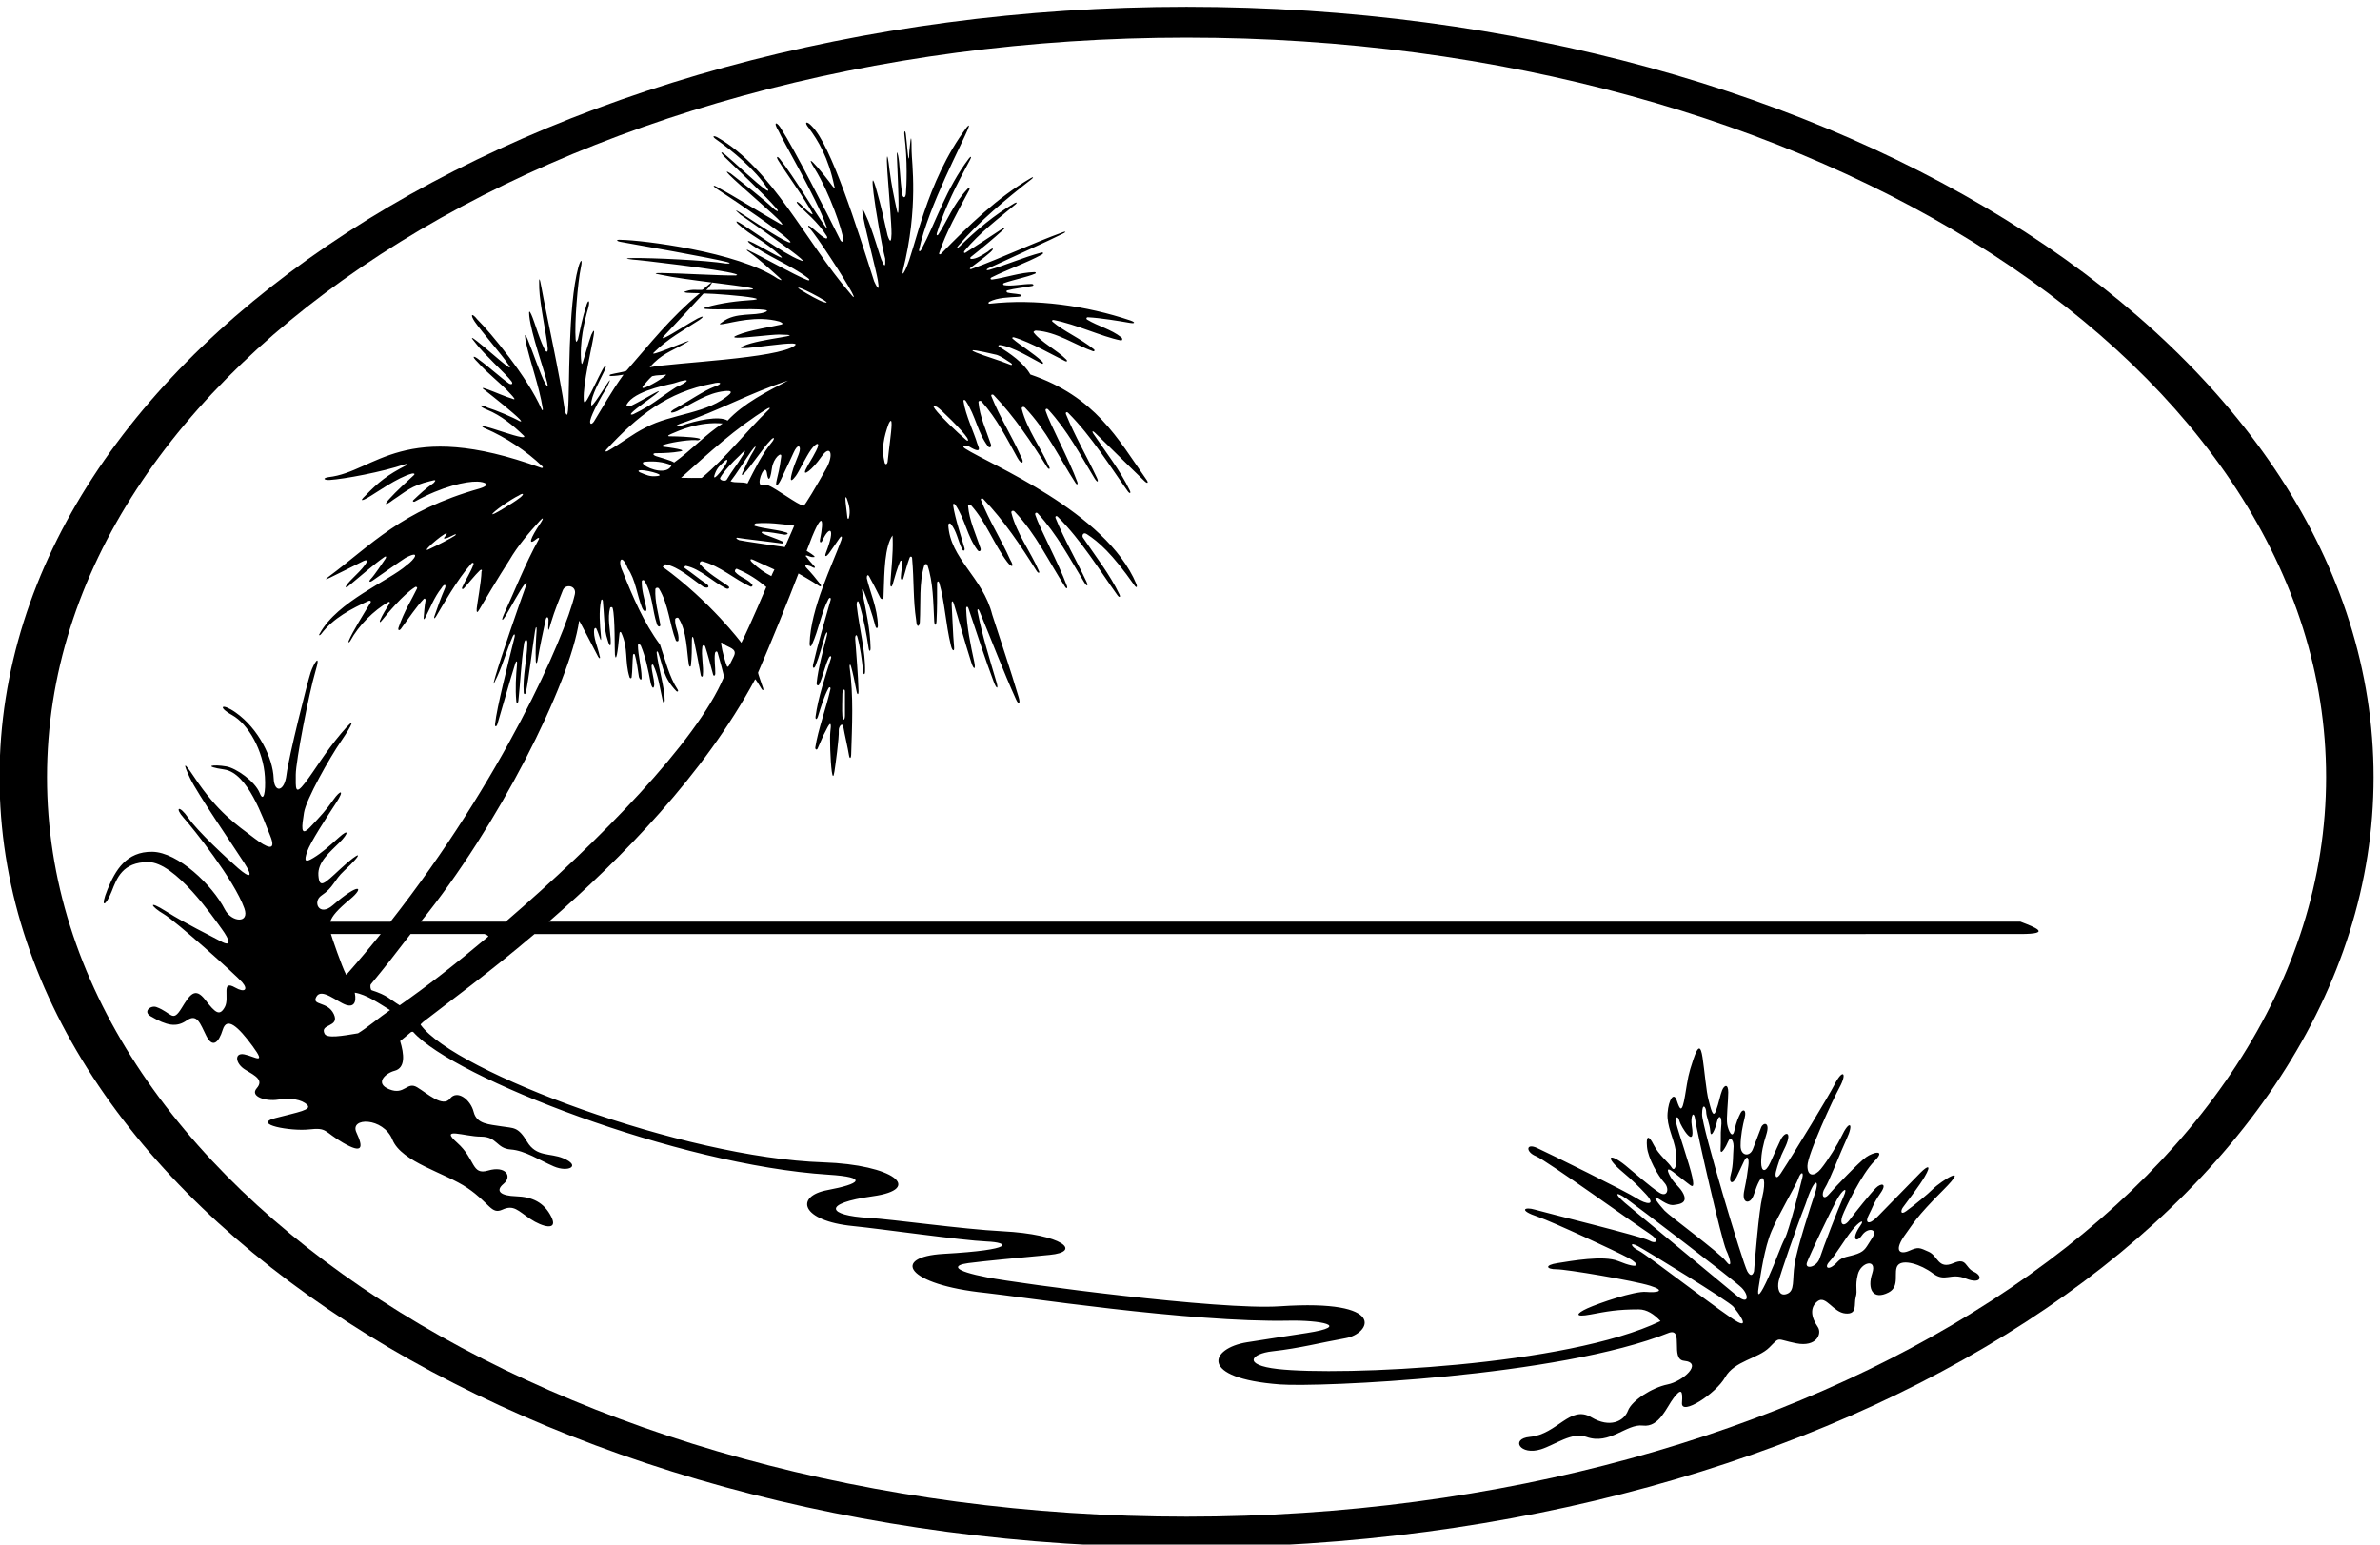 <?xml version="1.0" encoding="UTF-8" standalone="no"?>
<svg xmlns:inkscape="http://www.inkscape.org/namespaces/inkscape" xmlns:sodipodi="http://sodipodi.sourceforge.net/DTD/sodipodi-0.dtd" xmlns="http://www.w3.org/2000/svg" xmlns:svg="http://www.w3.org/2000/svg" version="1.1" id="svg1" width="710.68" height="461.236" viewBox="0 0 710.68 461.236">
  <defs id="defs1"></defs>
  <g id="g1" transform="translate(-56.327,-242.465)">
    <path id="path1" d="m 3087.5,6101.51 c -1471.84,0 -2665.051,-774.4 -2665.051,-1729.63 0,-955.24 1193.211,-1729.64 2665.051,-1729.64 1471.84,0 2665.05,774.4 2665.05,1729.64 0,955.23 -1193.21,1729.63 -2665.05,1729.63 z m 0,-3390.1 c -1412.98,0 -2558.469,743.43 -2558.469,1660.47 0,917.03 1145.489,1660.46 2558.469,1660.46 1412.98,0 2558.46,-743.43 2558.46,-1660.46 0,-917.04 -1145.48,-1660.47 -2558.46,-1660.47" style="fill:#000000;fill-opacity:1;fill-rule:nonzero;stroke:none" transform="matrix(0.133,0,0,-0.133,0,1056)"></path>
    <path id="path2" d="M 4959.5,4047.39 H 1655.76 c 164.23,143.03 347.89,330.11 463.03,544.03 0.9,1.68 9.1,-12.83 14.82,-21.79 2.79,-4.35 4.71,-2.5 3.23,2.05 -4,12.27 -12.09,33.38 -11.28,35.26 30.51,70.23 67.59,162.13 90.68,222.28 0,0 32.22,-18.23 45.32,-27.39 4.87,-3.41 6.94,-0.78 3.73,3.3 -11.92,15.11 -18.19,23.17 -32.03,37.66 -2.74,2.87 -1.74,6.76 1.44,5.45 7.18,-2.97 6.19,-1.02 12.75,-4.86 5.8,-3.4 8.28,-0.69 2.22,4.26 -6.52,8.29 -7.64,7.91 -14.4,17.55 -4.11,3.05 -3.04,5.43 0.53,4.16 11.11,-3.96 9.45,-3.44 15.47,-3.28 2.08,0.06 1.18,1.47 -1.03,3.36 -4.78,4.11 -15.7,10.53 -15.7,10.53 36.94,100.42 39.43,71.1 29.96,25.11 -1.36,-6.6 2.57,-8.11 5.22,-2.28 15.3,33.6 31.21,32.38 8.27,-26.75 -4.56,-11.75 1.82,-8.36 6.49,-1.96 7.94,10.88 16.73,24.05 23.25,33.54 6.39,9.32 6.75,2.44 4.88,-2.81 -19.63,-55 -69.09,-153.14 -71.42,-233.07 -0.19,-6.74 2.57,-8.11 5.22,-2.28 15.3,33.6 21.05,71.82 36.82,101.54 2.85,5.38 6.65,4.14 5.12,-1.38 -13.44,-48.42 -28.13,-96.08 -39.3,-144.83 -1.91,-8.33 2.31,-10.29 5.4,-2.72 8.99,21.98 14.3,44.73 21.27,66.92 2.59,8.27 7.7,13.81 3.51,-2.3 -7.19,-27.58 -18.99,-70.97 -22.26,-103.41 -0.56,-5.59 4,-7.32 6,-2.86 8.86,19.72 12.9,42.55 21.58,59.74 2.58,5.09 6.28,4 4.72,-0.98 -12.72,-40.64 -29.34,-89.58 -34.72,-131.23 -0.86,-6.68 2.82,-7.85 5.3,-0.06 6.09,19.18 13.39,44.68 23.56,63.4 2.23,4.1 5.53,2.71 4.55,-1.69 -9.12,-41.24 -27.89,-91.08 -33.98,-130.91 -0.64,-4.21 3.11,-6.86 5.15,-2.65 4,8.26 13.33,31.88 17.59,38.5 2.25,3.49 16.07,36.6 10.96,-1.11 -1.51,-11.17 0.09,-66.06 3.31,-88.89 1.66,-11.76 3.75,-15 6.07,0.64 1.69,11.35 10.62,74.09 9.64,91.9 -0.45,8.05 8.28,20.12 10.5,6.17 2.05,-12.98 10.07,-46.83 12.26,-61.48 1.5,-10.03 4.76,-8.1 5.04,0.66 2.07,66.44 5.52,130.93 -3.44,196.45 -0.63,4.59 0.96,9.52 3.24,1.43 3.69,-13.07 8.34,-34.59 12.2,-55.24 1.77,-9.44 4.77,-8.9 4.52,0.65 -1,36.96 -4.86,78.67 -7.44,116.51 -0.54,7.94 2.92,11.45 4.74,5 6.69,-23.69 10.39,-51.79 13,-78.18 0.77,-7.78 4.11,-7.98 4.35,-0.16 1.31,44.44 -12.99,97.74 -18.63,147.18 -1.09,9.52 2.66,14.47 4.79,7.57 10.42,-33.68 16.87,-68.97 21.92,-102.31 1.22,-8.09 4.42,-7.6 4.3,0.72 -0.63,40.86 -10.29,84.24 -18.58,124.96 -1.13,5.56 -0.17,11.49 3.48,2.39 7.27,-18.09 18.66,-50.36 25.83,-78 1.82,-6.99 5.81,-6.08 5.67,0.67 -0.8,39.51 -18.08,76.52 -24.81,106.29 -0.52,4.98 1.8,10.39 5.25,4.25 6.34,-11.25 16.4,-30.63 24.57,-47.27 2.31,-4.69 7.32,-4.84 7.63,0.7 1.79,33.18 0.25,95.75 14.81,128.76 1.61,3.65 3.42,6.93 5.45,9.77 0.19,-3.17 0.33,-6.38 0.42,-9.62 0.85,-31.4 -3.11,-65.71 -5.26,-96.97 -0.69,-10.06 3.01,-11.21 5.49,-1.98 4.71,17.47 10.15,35.11 15.95,49.45 1.66,4.13 5.51,3.18 5.34,-0.87 -0.5,-11.45 -2.68,-22.48 -3.28,-33.93 -0.31,-5.85 3.87,-8.42 5.67,-2.09 4.07,14.26 8.91,32.41 13.95,45.82 1.51,4.05 5.33,3.18 5.65,-0.43 4.67,-53.25 1.95,-91.78 9.2,-140.02 1.2,-19 7.7,-12.83 8.19,-3.98 2.37,42.87 -2.09,88.26 9.99,127.51 1.05,3.4 5.95,3.88 7.02,0.73 13.09,-38.51 12.99,-83.68 15.23,-125.66 0.6,-11.33 4.67,-11.23 5.25,-0.25 1.48,27.79 1.31,55.83 1.21,84.78 -0.02,5.16 3.41,5.9 4.9,0.89 12.32,-41.64 14.12,-90.76 26.27,-140.99 2.92,-12.09 8.01,-13.89 7.04,-3.16 -2.95,33.01 -3.42,63.46 -5.49,97.13 -0.3,4.91 1.87,9.91 4.95,0.13 8.28,-26.31 23.6,-82.89 39.11,-131.42 5.87,-18.33 10.4,-16.04 6.65,1.22 -8.31,38.22 -16.59,78.1 -18.11,119 -0.21,5.62 3.37,6.35 5.16,1.06 19.08,-56.46 37.17,-113.27 56.77,-165.09 6.42,-16.97 10.93,-17.06 6.15,-0.81 -15.31,52.02 -32.09,105.34 -42.48,158.62 -1.25,6.38 1.68,7.08 4.25,0.95 26.94,-64.47 53.77,-135.89 82.35,-198.68 6.02,-13.22 9.93,-8.96 5.74,5.13 -18.83,63.2 -37.97,119.39 -59.38,185.59 -21.12,84.2 -94.84,125.54 -98.7,201.68 -0.13,2.62 3.53,4.51 5.16,2.65 13.71,-15.71 16.39,-38.36 25.75,-56.63 2.28,-6.19 7.09,-4.21 5.5,1.69 -5.55,20.43 -21.05,65.32 -25.65,96.88 -0.47,3.2 3.07,3.57 4.93,0.78 22.81,-34.06 26.54,-71.27 50.17,-102.29 3.53,-4.64 8.54,-1.47 6.5,4.54 -10.64,31.39 -25.22,62.91 -27.9,94.49 -0.27,3.14 4.52,4.33 6.87,1.7 34.03,-38.04 51.24,-87.27 80.77,-126.77 10.34,-13.83 16.94,-11.99 7.06,4.46 -21.26,47.71 -46.09,84.85 -65.94,134.7 -0.83,3.2 3.04,4.41 5.62,1.72 46.43,-48.58 84.07,-104.63 119.41,-161.23 4.15,-6.64 8.2,-4.81 4.81,0.74 -17.77,41.38 -49.62,83.15 -61.39,129.77 -1.04,4.15 4.03,6.05 7.24,2.71 48.09,-50.15 76.76,-112.59 113.7,-169.48 2.97,-4.58 5.83,-3.1 3.67,2.78 -18.66,50.81 -61.17,129.11 -70.85,159 -1.77,5.48 3.08,6.2 5.39,3.71 43.03,-46.34 72.47,-102.46 104.27,-154.75 6.29,-10.34 10.04,-8.98 5.03,1.63 -22.66,48.03 -49.81,94.45 -69.15,142.37 -1.67,4.15 1.75,6.18 4.97,2.95 53.39,-53.5 95.14,-121.84 133.64,-175.78 4.48,-6.28 7.76,-4.93 4.68,1.51 -22.02,46.01 -53.68,85.64 -82.04,127.87 -2.52,3.74 0.14,13.24 8.93,7.47 25.99,-17.05 55.96,-42.5 106.45,-114.54 5.17,-7.39 7.54,-4.4 4.44,3 -68.05,162.51 -330.11,268.56 -384.27,303.73 -11.14,7.24 4.9,6.98 8.36,4.88 33.96,-20.64 20.04,1.93 18.59,7.28 -5.55,20.44 -26.05,62.82 -30.65,94.38 -0.47,3.2 3.06,3.57 4.93,0.78 22.81,-34.06 26.54,-71.27 50.16,-102.29 3.54,-4.64 8.55,-1.47 6.51,4.54 -10.64,31.39 -25.22,62.91 -27.9,94.49 -0.27,3.14 4.52,4.33 6.87,1.7 34.04,-38.04 57.02,-83.55 80.77,-126.77 9.18,-16.72 16.93,-11.99 7.06,4.46 -21.26,47.71 -46.09,84.85 -65.94,134.7 -0.83,3.2 3.05,4.41 5.62,1.72 46.43,-48.58 84.07,-104.63 119.41,-161.23 4.15,-6.64 8.19,-4.81 4.81,0.74 -17.77,41.38 -49.62,83.15 -61.39,129.77 -1.05,4.15 4.03,6.05 7.24,2.71 48.09,-50.15 76.76,-112.59 113.7,-169.48 2.98,-4.58 5.83,-3.09 3.67,2.78 -18.66,50.81 -61.17,129.11 -70.85,159 -1.77,5.48 3.08,6.2 5.39,3.71 43.03,-46.35 72.47,-102.45 104.27,-154.75 6.29,-10.34 10.04,-8.98 5.03,1.63 -22.66,48.04 -49.81,94.45 -69.15,142.37 -1.67,4.15 1.74,6.18 4.97,2.95 53.39,-53.49 95.14,-121.85 133.64,-175.78 4.48,-6.28 7.76,-4.93 4.68,1.51 -22.03,46.01 -53.68,85.64 -82.05,127.87 -2.51,3.75 -3.32,8.55 4.32,1.32 22.91,-21.68 74.43,-73.29 111.07,-108.39 6.51,-6.24 9.04,-3.58 4.44,3 -65.88,94.34 -115.22,186.75 -261.08,236.73 -14.98,26.45 -45.27,46.92 -71.37,63.3 -1.66,1.04 0.32,3.17 3.18,2.84 28.98,-3.4 73.83,-31.75 92.68,-41.28 5.21,-2.63 4.65,1.75 2.39,3.92 -19.86,19.05 -48.59,35.68 -66.85,51.75 -1.87,1.66 0.18,3.73 3.11,2.89 36.82,-10.46 93.95,-43.42 114.94,-53.35 5.27,-2.49 4.75,1.36 2.95,3.17 -21.95,22.14 -56.55,38.71 -73.71,61.22 -1.03,1.37 2.46,4.2 5.13,4.07 46.02,-2.25 88.73,-32.55 128.42,-46.38 2.63,-0.92 4.25,1.96 2.3,4.06 -32.45,26.03 -67.45,40.05 -93.73,62.59 -1.89,1.62 -0.01,4.12 2.71,3.59 51.99,-10.03 106.26,-36.9 150.85,-45.92 3.57,-0.72 4.43,4.24 1.15,6.87 -22.94,18.43 -52.61,25.06 -76.71,39.96 -2.75,1.69 -1.69,5.32 1.74,5.14 29.25,-1.54 70.51,-8.49 94.07,-12.55 11.88,-2.05 13.37,1.19 1.17,5.48 -98.8,33.04 -212.19,49.31 -315.96,37.55 -3.06,-0.35 -3.53,2.82 -0.46,4.39 18.56,9.5 42.91,9.77 63.92,11.03 11.97,0.72 8.55,5.35 1.14,5.98 -6.64,1.32 -16.19,1.52 -24.36,3.51 -2.62,0.64 -3,4.31 -0.84,4.9 16.43,4.48 38.92,6.55 56.07,9.98 4.75,0.95 3.5,4.49 -1.44,4.51 -20.83,0.1 -44.45,-5.71 -61.69,-2.55 -2.46,0.45 -2.67,3.61 -0.45,4.4 23.4,8.29 51.83,13.27 70.5,21.35 2.59,1.12 1.27,3.58 -1.61,3.49 -34.1,-1.13 -62.29,-12.12 -94.55,-16.64 -4.44,-0.63 -5.65,2.77 -1.63,4.78 36.96,18.52 77.39,31.93 112.32,51.04 4.95,2.7 3.95,5.96 -1.18,4.57 -41.19,-11.13 -76.95,-27.2 -116.07,-38.66 -7.18,-2.1 -8.79,0.48 -1.5,3.89 56.64,26.51 138.24,62.82 168.16,78.25 7.23,3.73 2.86,4.03 -1.47,2.46 -69.93,-25.39 -136.42,-57.41 -203.56,-81.97 -4.87,-2.51 -8.31,-0.32 -2.87,2.85 13.25,10.47 29.6,21.84 39.71,30.93 13.86,11.05 11.72,16.55 -2.33,4.37 -12.57,-7.82 -25.34,-16.69 -37.46,-16.41 -1.73,0.05 -2.31,2.98 -0.88,4.12 25.12,20.01 50.83,41 74.27,62.54 4.12,3.78 2.64,5.22 -2.17,2.06 -27.29,-17.91 -55.65,-36.96 -81.94,-53.52 -4.7,-3.69 -6.64,-0.3 -3.61,3.32 33.37,39.93 74.75,71.41 114.15,104.05 4.61,3.83 2.77,5.6 -2.61,2.46 -44.71,-26.1 -84.89,-59.9 -122.73,-96.7 -7.42,-7.21 -9.36,-5.92 -2.63,1.92 47,54.79 106.36,103.95 163.99,148.93 5.07,3.95 4.18,5.79 -1.22,2.64 -74.89,-43.54 -140.31,-106.71 -201.75,-170.06 -2.43,-2.51 -5.44,-1.52 -4.45,1.48 15.39,46.83 42.41,94.48 67.35,141.25 2.39,4.49 -0.16,6.52 -3.47,3 -32.36,-34.31 -45.78,-72.05 -65.7,-102.41 -2.33,-3.54 -4.82,-1.72 -3.5,2.57 17.8,57.48 46.53,112.94 75.09,165.84 3.39,6.28 1.38,7.99 -2.71,2.58 -52.26,-69.14 -73.38,-141.62 -107.29,-205.36 -2.37,-4.44 -5.78,-4.44 -4.82,0.11 20.47,96.84 99.44,243.18 110.59,273.37 2.39,6.49 1.65,7.62 -3.48,1.72 -93.02,-124.25 -116.01,-276.41 -137.83,-319.95 -5.44,-10.87 -7.69,-12.49 -5.49,-0.9 35.37,139.46 19.39,243.73 19.41,267.35 0.02,30.29 -1.19,44.94 -5.09,-0.55 -0.58,-25.98 -2.19,-17 -3.84,-1.36 -1.41,13.31 -2.85,31.43 -3.72,36.92 -1.02,12.98 -5.04,12.07 -3.38,-0.37 7.21,-58.74 4.71,-112.21 3.26,-130.14 -0.89,-11.06 -6.63,-10.81 -8.73,-0.78 -4.29,31.98 -5.12,69.29 -8.73,85.79 -2.52,10.96 -3.07,8.79 -2.8,-0.89 0.49,-17.43 4.78,-96.81 3.48,-120.79 -0.44,-7.99 -1.5,-9.83 -3.52,-1.17 -6.78,31.52 -11.79,54.81 -16.56,91.18 -5.46,47.72 -7.18,31.89 -4.87,-2.62 3,-44.77 9.79,-122.54 9.37,-141.26 -0.39,-16.89 -2.65,-22.11 -8.78,-3.69 -8.38,37.06 -14.47,65.09 -23.51,97.01 -11.24,41.75 -11.93,29.4 -8.02,-2.2 5.24,-42.31 18.72,-119.11 26.16,-146.83 0.86,-16.53 -0.76,-21.51 -7.74,-3.75 -1.12,-1.53 -22.48,74.73 -35.25,99.95 -9.45,22.13 -9.98,16.07 -6.38,-2.84 6.91,-36.22 29.04,-119.56 32.8,-141.96 3.24,-19.32 2.27,-25.09 -8.37,-2.03 -37.77,118.27 -96.61,305.94 -139.89,348.3 -11.11,12.21 -18.68,10.24 -6.42,-4.66 20.19,-27.29 43.76,-65.54 56.96,-130.27 2.92,-6.87 -2.08,-2.54 -3.81,-0.15 -9.4,13.07 -23.81,31.16 -34.6,43.44 -13.83,15.74 -21.71,21.93 -5.49,-4.2 33.55,-53.97 63.16,-141.5 63.47,-156.94 0.13,-6.42 -1.09,-9.55 -5.67,-3.86 -30.69,62.29 -105.42,207.88 -132.4,249.36 -10.2,18.23 -20.4,18.66 -6.33,-4.29 5.68,-14.77 85.3,-150.67 106.28,-211.34 3.99,-9.16 2.15,-7.95 -3.46,-0.18 -17.5,24.24 -70.82,112.7 -99.54,148.41 -6.58,8.64 -9.64,6.3 -4.3,-2.33 12.33,-20.75 61.72,-88.88 76.55,-118.71 1.51,-3.35 -0.67,-2.56 -4.47,0.14 -6.68,4.74 -16.58,14.76 -22.42,20.71 -10.89,9.2 -9.71,3.49 -3.67,-2.68 11.5,-12.54 43.08,-37.12 63.07,-69.62 2.55,-5.53 -0.73,-6.42 -5.97,-3.32 -7.84,4.65 -21.95,18.2 -29.89,24.15 -6.1,4.55 -8.44,3.79 -2.37,-3.7 13.66,-13.53 79.67,-115.05 94.37,-143.1 6.6,-12.6 6.52,-15.75 -5.2,-0.74 -97.97,114.01 -174.45,279.04 -296.26,348.46 -9.65,5.29 -13.69,2.61 -2.22,-5.07 32.87,-23.12 87.72,-67.24 114.38,-110.02 3.3,-4.67 1.83,-6.2 -3.41,-2.68 -21.06,14.17 -71.95,63.02 -91.8,79.38 -8.79,7.25 -11.95,6.68 -2.94,-3.64 28.47,-27.49 98.95,-94.14 116.47,-115.69 7.42,-7.5 6.46,-10.79 -2.66,-4.02 -31.82,29.74 -64.82,53.87 -98.22,80.64 -11.44,7.06 -10.8,4.74 -3.22,-2.97 22.3,-22.66 104.58,-91.93 115.96,-106.35 4.27,-5.43 4.29,-7.21 -2.05,-3.39 -33.07,18.27 -110.46,66.36 -137.09,80.09 -14.49,9.07 -16.51,5.39 -1.96,-3.75 45.21,-29.29 138.37,-92.99 158.52,-112.57 5.13,-4.99 5.53,-7.12 -0.81,-5.08 -24.04,9.94 -80.44,48.68 -105.23,64.42 -13.44,8.53 -17.59,10.31 -2.27,-2.9 37.69,-26.21 115.77,-80.58 135.41,-98.12 6.19,-5.53 6.57,-7.4 -1.95,-3.58 -38.58,14.82 -115.71,72.98 -136.96,84.54 -5.83,3.18 -7.46,2.84 -2.91,-2.88 31.73,-29.08 59.91,-37.78 97.12,-72.91 3.89,-3.89 2.33,-4.04 -2.42,-1.99 -18.45,7.92 -84.97,48.79 -68.99,31.96 35.28,-27.43 95.33,-50.99 131.6,-78.68 5.89,-4.38 5.24,-8.04 -4.15,-3.53 -21.92,8.23 -105.46,54.58 -124.32,63.15 -9.57,5.77 -11.7,3.7 -1.81,-2.5 21.4,-15.38 49.74,-41.3 66.22,-56.25 6.86,-6.22 7.8,-8.48 -3.34,-2.68 -89.7,60.76 -306.73,86.66 -351.06,87.09 -12.45,0.96 -12.16,-2.41 -1.84,-4.52 37.67,-6.65 203.66,-36.1 239.02,-45.17 8.47,-2.18 8.34,-3.95 -1.55,-3.64 -46.39,7.85 -168.31,12.97 -209.28,12.46 -16.4,-0.21 -19.83,-1.32 -0.23,-3.52 9.95,-0.12 194.84,-21.67 228.71,-31.81 5.87,-1.76 7.1,-3.08 1.94,-3.77 -36.32,-0.51 -129.95,5.2 -165.51,5.46 -16.26,0.12 -20.38,-0.9 -1.33,-4.17 26.87,-5.83 71.81,-11.76 112.87,-17.01 -2.08,-1 -7.46,-5.69 -12.35,-9.8 -4.29,-3.61 -7.01,-6.65 -9.35,-6.85 -9.16,-0.78 -22.21,1.83 -33.87,-2.41 -8.43,-1.65 -5.68,-3.74 0.79,-4.22 7.91,-0.58 21.66,-0.6 28.39,-0.86 -67.49,-56.22 -111.49,-113.05 -165.21,-174.45 -9.53,-3.18 -21.85,-4.54 -34.88,-7.84 -3.82,-0.97 -3.57,-3.86 0.67,-3.72 10.78,0.36 21.89,1.91 28.04,3.12 -26.36,-36.06 -47.56,-74.72 -66.58,-105.56 -7.04,-9.14 -9.49,-3.61 -8.07,3 3.38,15.64 25.61,55.96 36.83,73 12.7,26.53 6.8,18.04 -3.48,2.25 -8.43,-12.98 -19.82,-30.88 -26.27,-38.36 -3.26,-3.79 -5.27,-4.91 -4.99,-1.37 -1.01,17.78 20.57,56.48 28.98,74.24 6.68,13.36 4.41,18.87 -4.26,3.06 -10.04,-18.75 -25.18,-52.2 -33.81,-66.24 -4.47,-7.26 -7.43,-8.86 -7.69,0.62 -1.69,35.28 17.68,114.03 22.29,142.97 2,12.59 1.21,15.75 -5.33,1.81 -6.5,-17.98 -14.84,-48.13 -18.77,-60.66 -1.63,-5.2 -2.83,-6.65 -3.58,-1.3 -5.03,42.98 7.58,95.6 15.65,122.91 4.69,17.26 -0.74,20.35 -5.29,1.6 -7.17,-21.07 -13.26,-51.46 -17.87,-72.21 -2.6,-6.57 -4.58,-8.25 -5.28,-0.56 -2.78,35.82 4.47,127.24 11.86,161.98 3.9,18.39 -0.02,19.83 -5.76,0.17 -24.31,-88.98 -19.09,-274.7 -23.14,-320.91 -1.09,-12.36 -3.09,-14.6 -6.95,-2.08 -11.75,83.85 -42.63,220.67 -52.59,276.56 -4.17,23.39 -6.22,28.12 -5.14,-1.22 1.28,-36.21 17.69,-111.82 18.93,-132.86 1.08,-10.28 -2.35,-10.64 -4.44,-7.52 -11.1,15.62 -24.62,65.3 -32.41,82.05 -3.81,8.21 -5.76,9.35 -4.42,-3.64 4.17,-39.72 33.51,-122.07 40.05,-148.99 2.39,-9.82 1.74,-12.26 -4.27,-2.57 -10.43,19.05 -29.39,75.19 -39.18,98.49 -5.35,12.73 -7.96,15.66 -4.95,-2.64 11.21,-51.87 29.8,-98.51 38.7,-152.32 0.7,-4.21 -1.1,-4.98 -2.86,-0.94 -31.14,71.4 -114.73,172.29 -144.2,201.3 -12.75,16.07 -16.44,10.77 -5.64,-5.17 16.45,-23.91 62.63,-76.3 74.82,-95.42 6.7,-7.75 4.61,-9.69 -3.87,-3.11 -12.53,9.52 -47.41,40.37 -65.73,54.71 -12.12,9.49 -17,11.74 -3.32,-4.22 17.57,-23.95 68.48,-69.57 80.42,-85.7 3.89,-5.25 0.94,-8.37 -5.08,-5.3 -15.52,10.57 -50.84,42.01 -66.86,53.11 -12.22,10.28 -19.8,10.5 -3.87,-4.92 22.36,-25.77 52.18,-46.99 74.45,-72.1 4.65,-5.23 14.9,-15.39 1.44,-9.29 -10.55,2.65 -38.25,14.8 -53.78,20.46 -11.56,4.21 -16.38,4.84 -2.4,-4.71 15.7,-12.35 61.18,-48.43 74.28,-62.13 4.37,-4.57 5.14,-6.65 0.01,-4.54 -14.59,8.37 -53.96,24.99 -71.17,30.1 -17.94,9.68 -23.88,4.18 -1.47,-4.66 31.24,-12.83 57.74,-34.56 82.55,-58.59 2.13,-2.99 -0.72,-3.53 -6.52,-2.59 -17.43,2.82 -61.49,19.04 -78,22.93 -10.13,3.21 -13.7,0.97 -0.93,-4.37 43.69,-18.7 90.45,-49.47 126.73,-84.34 2.44,-2.34 0.58,-4.62 -2.69,-3.43 -310.39,113.33 -371.97,-9.19 -477.18,-20.82 -14.83,-2.34 -10.42,-7.14 2.89,-6.34 31.29,1.88 117.85,17.98 168.43,35.21 4.25,1.45 5.97,-0.2 3.05,-2.34 -41.85,-21.18 -62.77,-37.93 -91.92,-68.16 -15.7,-14.72 -4.29,-10.11 5.04,-4.77 19.66,11.23 66.71,45.57 99.27,54.29 3.72,1 8.49,0.06 4.5,-3.57 -12.53,-11.42 -41.21,-37.79 -53.75,-51.99 -13.71,-14.43 -11.55,-17.94 7.78,-3.03 26.97,17.22 38.44,31.15 83.64,41.95 13.6,3.93 11.96,1.3 6.89,-4.36 -19.26,-13.43 -29.75,-23.66 -45.81,-38.73 -2.24,-2.09 0.52,-4.62 3.56,-2.93 61.81,34.23 115.04,45.44 140.34,44.68 17.75,-0.53 31.41,-7.36 5.37,-15.42 -177.13,-50.03 -242.26,-126.16 -339.48,-198.23 -6.29,-4.67 -9.6,-8.35 2.84,-2.17 20.89,10.39 52.34,25.57 75.66,37.64 4.77,2.24 9.93,2.66 7.35,-2.25 -9.6,-18.75 -38.07,-39.39 -46.58,-53.96 -1.46,-2.5 0.61,-4.19 2.42,-2.67 24.31,20.38 64.3,54.52 83,67.38 5.78,3.98 5.13,-0.36 3.16,-3.32 -6.18,-9.31 -25.32,-37.66 -32.47,-44.97 -6.27,-6.24 -3.58,-9.51 4.18,-3.77 16.85,11.49 60.37,42.4 73.01,50.48 35.82,18.96 20.93,-3.36 2.58,-16.6 -39.38,-34.78 -154.94,-80.65 -194.69,-152.98 -3.72,-5.16 0.2,-5.11 2.87,-1.55 27.4,36.49 68.92,57.45 106.87,74.73 3.01,1.37 5.96,-0.9 4.2,-3.78 -14.93,-24.41 -41.01,-66.47 -48.95,-85.82 -2.33,-5.67 1.6,-3.55 3.38,-0.27 19.08,35.1 52.89,68.49 85.64,87.3 2.23,1.28 3.99,-0.81 2.6,-3.06 -7.68,-12.5 -16.19,-25.68 -21.37,-38.16 -1.2,-2.89 -0.8,-6.13 2.68,-1.88 13.61,16.62 48.89,59.79 76.1,76.66 2.53,1.57 5.42,-0.75 4.26,-3.19 -12.58,-26.39 -28.17,-49.08 -41.75,-88.38 -1.67,-6.55 2.9,-7.27 7.3,0.17 15.77,21.08 32.47,46.87 49.52,64.55 2.25,2.33 4.76,-0.03 3.98,-4.09 -2.31,-12.18 -3.34,-27.97 -4.11,-37.65 -0.43,-5.56 1.68,-3.54 3.08,-0.87 11.57,22.12 20.44,46.7 36.89,67.11 5.62,9.67 10.99,9.12 8.17,0.62 -9.64,-22.47 -16.62,-42.07 -24.06,-63.77 -1.29,-3.75 -0.54,-7.5 3.28,-1.17 14.25,23.66 47.61,83.62 79.93,119.71 2.27,2.53 5.58,1.37 4.62,-1.61 -5.41,-16.73 -17.67,-34.35 -25.59,-52.3 -1.12,-2.52 0.32,-5.84 4.07,-1.8 9.28,10.01 25.27,30.15 35.27,39.59 3.91,3.7 6.49,1.53 4.16,-2.08 -0.41,-22.3 -10.17,-74.21 -10.81,-83.18 -0.64,-8.97 1.04,-10.87 6.18,-1.62 5.14,9.26 44.09,74.65 67.12,110.14 19.04,32.73 43.76,61.31 68.46,88.65 8.02,8.88 8.61,5.34 2.61,-3.56 -25.24,-37.37 -30.78,-54.53 -8.84,-36.38 2.8,2.32 5.84,1.85 3.92,-1.61 -30.77,-55.42 -53.61,-114.93 -78.54,-168.73 -7.03,-16.59 -2.82,-14.53 4.14,-3.06 11.05,18.22 32.08,58.05 43.48,72.16 2.02,2.51 4.56,2.12 3.48,-0.84 -18.11,-49.59 -57.25,-163.47 -69.96,-206.89 -3.12,-10.7 -4.65,-17.12 -3.86,-17.25 2.95,5.76 5.58,11.27 7.98,16.58 14.78,32.74 20.52,57.83 34.89,90.22 2.67,6.02 5.81,5.6 3.91,-2.09 -14.78,-60.08 -39.86,-157.83 -43.69,-194.55 -0.83,-8 3.34,-6.68 5.13,-0.76 9.56,31.65 28.44,99.47 40.28,136.59 2.16,6.77 4.48,5.13 3.93,-0.8 -2.6,-27.78 -4.28,-56.45 -1.72,-84.11 0.59,-6.33 4,-5.49 4.71,1.22 4.48,42.57 6.04,83.53 12.2,123.93 1.18,16.11 9,16.51 7.78,2.59 -0.47,-31.22 -10.69,-72.86 -8.01,-108.56 0.33,-4.46 3.86,-4.58 5.02,1.2 6.71,33.65 14.32,98.68 20.35,137.17 1.87,11.98 4.11,10.2 3.55,1.63 -1.41,-21.48 -2.83,-44.71 -1.87,-69.34 0.24,-6.05 2.84,-5.62 3.91,1.14 4.81,30.22 12.49,64.63 18.27,91.7 1.73,8.08 6.13,7.51 6.46,-0.65 -1.97,-32.4 0.24,-24.46 5.99,-4.28 6.13,21.45 21.8,60.68 26.22,71.5 6.11,14.95 31.44,10.34 26.83,-9.54 -22.23,-96.01 -164.62,-417.62 -413.86,-734.87 h -135.21 c 3.95,12.86 16.28,27 44.95,50.8 32.02,26.59 21.93,39.25 -39.25,-13.85 -30.85,-26.78 -46.18,8.08 -25.4,21.93 27.51,18.34 27.74,34.09 50.79,55.41 46.18,42.71 39.25,48.49 -9.23,3.46 -36.21,-33.62 -46.18,-43.86 -48.49,-13.85 -2.31,30.01 26.55,53.1 47.33,73.88 20.78,20.78 21.93,32.33 -1.15,11.55 -23.09,-20.78 -37.74,-34.05 -57.72,-46.18 -18.56,-11.26 -20.78,-6.92 -13.85,13.85 6.92,20.78 43.86,77.35 65.79,110.82 18.82,28.72 9.24,28.87 -6.92,5.78 -16.16,-23.09 -28.86,-36.94 -51.95,-61.19 -22.96,-24.11 -18.47,2.31 -13.85,32.33 4.61,30.01 57.72,123.52 83.11,160.46 25.4,36.94 36.95,61.18 0,17.32 -36.94,-43.87 -57.71,-80.81 -80.8,-110.82 -23.09,-30.02 -20.78,-11.55 -20.78,18.46 0,30.02 30.01,184.71 43.87,230.88 13.85,46.18 -3.47,19.63 -10.39,-1.15 -6.93,-20.78 -49.65,-190.48 -54.26,-229.73 -4.62,-39.25 -27.61,-41.7 -28.86,-8.08 -1.67,44.99 -33.58,111.28 -85.428,147.76 -31.168,21.94 -41.516,12.74 -8.078,-5.77 37.184,-20.58 70.416,-80.8 73.876,-138.52 2.15,-35.78 -3.12,-58.26 -11.54,-36.94 -10.578,26.77 -53.301,56.25 -75.035,60.02 -30.352,5.27 -55.485,0.69 -4.617,-6.92 52.8,-7.9 86.582,-108.51 102.742,-147.76 16.16,-39.25 -8.11,-27.07 -34.633,-6.93 -41.559,31.55 -82.348,57.72 -136.219,138.53 -23.09,34.63 -25.398,32.32 -9.234,-2.31 16.16,-34.63 98.254,-154.12 122.363,-191.63 20.781,-32.32 12.699,-34.64 -13.852,-11.55 -24.761,21.53 -91.199,83.12 -111.976,113.14 -20.777,30.01 -31.168,23.08 -10.391,0 20.782,-23.09 113.133,-138.54 136.219,-203.18 12.523,-35.06 -28.941,-31.53 -43.867,-2.31 -27.703,54.26 -105.043,128.46 -162.77,129.29 -58.285,0.85 -83.058,-41.48 -100.429,-84.26 -18.063,-44.48 -4.075,-38.55 9.234,-4.63 11.516,29.36 24.242,65.8 81.961,65.8 60.734,0.01 146.609,-124.67 165.078,-150.07 18.473,-25.39 23.09,-41.55 -2.309,-27.7 -25.394,13.85 -78.5,39.25 -122.367,66.95 -43.867,27.71 -33.476,10.4 -5.769,-5.77 27.703,-16.16 162.769,-137.37 176.621,-153.53 13.851,-16.16 5.43,-23.88 -16.16,-11.55 -32.325,18.47 -11.543,-23.08 -23.09,-43.86 -11.543,-20.78 -20.777,-13.86 -43.867,16.16 -23.086,30.01 -34.629,11.54 -53.102,-18.47 -20.816,-33.83 -21.781,-10.34 -56.566,2.31 -12.696,4.61 -31.188,-9.98 -12.696,-20.78 36.121,-21.1 57.719,-25.4 80.809,-9.24 23.395,16.38 30.012,-6.93 43.863,-34.63 13.856,-27.71 27.707,-16.16 36.942,13.85 9.238,30.02 34.632,6.93 66.957,-36.94 32.32,-43.87 4.617,-23.08 -18.473,-18.47 -23.086,4.62 -20.777,-20.78 2.309,-34.63 23.089,-13.85 41.554,-23.09 25.398,-41.56 -16.16,-18.47 20.776,-30.01 48.486,-25.4 27.71,4.62 53.1,0 64.65,-11.54 11.54,-11.54 -18.48,-16.16 -71.58,-30.01 -53.099,-13.86 34.64,-30.02 76.19,-25.4 41.56,4.62 32.32,-4.62 76.19,-30.02 43.87,-25.39 46.18,-11.54 30.02,23.09 -16.17,34.64 60.02,34.64 80.81,-16.16 20.77,-50.79 117.74,-73.88 168.54,-108.51 50.79,-34.63 53.1,-60.03 78.49,-48.49 25.4,11.55 34.64,-2.3 62.34,-20.78 27.71,-18.47 63.5,-27.7 47.33,4.62 -16.16,32.32 -42.71,45.02 -79.65,46.18 -32.64,1.02 -47.53,11.18 -27.71,27.7 20.78,17.32 4.62,41.56 -34.63,30.02 -37.65,-11.08 -27.7,25.39 -69.26,62.33 -41.56,36.95 16.16,13.86 53.1,13.86 36.94,0 34.63,-26.55 66.96,-28.86 32.32,-2.31 64.64,-24.24 96.97,-38.1 32.32,-13.85 62.33,1.16 20.77,18.48 -29.6,12.33 -60.02,2.3 -80.8,36.93 -20.78,34.64 -30.02,30.02 -57.72,34.64 -27.71,4.61 -55.41,4.61 -62.34,32.32 -6.93,27.7 -36.94,50.79 -53.1,30.01 -16.17,-20.78 -50.79,11.55 -73.88,25.4 -23.09,13.86 -27.71,-18.47 -62.34,-4.62 -34.63,13.85 -7.45,36.75 11.54,41.56 25.25,6.39 21.57,37.63 12.72,66.8 5.94,5.16 13.13,11.06 21.26,17.57 4.03,4.38 7.38,3.67 8.43,2.49 90.31,-101.66 592.03,-298.31 931.91,-320.05 90.91,-5.81 71.57,-20.78 -2.31,-34.63 -73.89,-13.85 -60.03,-69.26 57.72,-80.81 60.83,-5.96 244.73,-32.32 300.14,-34.63 50.75,-2.11 66.38,-18.47 -96.97,-27.7 -118.66,-6.71 -85.42,-69.27 94.66,-87.74 64.96,-6.66 458.98,-66.96 681.1,-62.33 66.94,1.39 143.14,-11.55 39.24,-27.71 -41.63,-6.48 -76.19,-11.54 -133.9,-20.78 -82.99,-13.28 -110.66,-80.72 73.87,-94.66 87.68,-6.63 626.63,16.92 874.37,116.31 33.02,10.06 1.33,-60.05 32.99,-63.21 43.74,-4.36 -2.31,-46.18 -36.94,-53.1 -34.63,-6.93 -80.15,-35.94 -88.89,-58.88 -9.23,-24.24 -41.06,-39.35 -81.96,-15 -48.48,28.86 -76.19,-38.1 -138.53,-43.87 -44.22,-4.1 -21.93,-42.71 25.4,-27.71 31.51,10 69.31,39.39 101.59,27.71 52.45,-18.98 90.04,30.01 126.98,25.4 36.94,-4.62 53.1,41.55 69.26,62.34 16.16,20.77 20.78,18.46 18.47,-11.55 -2.31,-30.01 76.19,20.78 96.98,57.72 20.77,36.94 73.87,41.56 99.27,66.95 25.4,25.4 13.85,18.47 60.03,9.24 46.18,-9.24 58.87,21.93 48.48,36.94 -14.69,21.22 -18.46,43.87 0,57.72 18.48,13.85 34.64,-25.4 62.34,-27.7 27.71,-2.31 18.47,20.77 23.09,36.94 4.62,16.16 -2.31,23.08 4.62,50.79 6.92,27.7 43.86,36.94 32.32,2.31 -11.54,-34.63 1.16,-61.18 36.94,-42.72 26.75,13.81 9.24,47.34 20.78,61.19 11.55,13.85 50.79,2.31 78.5,-18.47 27.71,-20.78 39.25,2.31 73.88,-11.55 34.63,-13.85 39.25,5.78 18.47,15.01 -20.78,9.24 -15.33,32.99 -46.17,19.63 -34.64,-15.01 -34.64,16.16 -55.41,25.39 -20.79,9.24 -23.09,11.55 -43.87,2.31 -20.78,-9.23 -36.94,-1.15 -6.93,39.25 15.4,20.72 20.78,34.63 83.12,96.97 62.34,62.34 -4.62,20.78 -23.09,2.31 -11.06,-11.06 -40.32,-35.36 -60.05,-49.61 -13.22,-9.55 -12.17,1.66 -7.31,8.34 14.4,19.8 36.81,48.26 48.89,68.98 16.16,27.7 6.93,25.39 -9.24,9.23 -16.16,-16.16 -76.18,-78.5 -96.97,-99.28 -20.77,-20.78 -28.11,-12.45 -19.62,3.46 9.24,17.32 10.39,26.56 26.55,49.65 16.16,23.08 1.16,23.08 -10.39,11.54 -11.54,-11.54 -45.02,-53.1 -58.87,-71.58 -13.86,-18.46 -23.09,-9.23 -16.16,9.24 6.92,18.47 43.86,94.66 71.57,122.37 27.71,27.7 -2.31,20.78 -18.47,9.23 -16.16,-11.54 -69.27,-66.95 -83.12,-83.11 -13.85,-16.17 -18.47,0 -9.23,13.85 9.23,13.85 36.06,83.23 48.48,109.67 17.23,36.68 6.59,44.38 -11.54,5.77 -7.25,-15.43 -30.02,-53.1 -46.18,-72.73 -13.53,-16.43 -30.01,-18.47 -30.01,6.93 0,25.39 58.1,151.04 71.57,175.47 18.47,33.47 8.08,45.02 -11.54,5.77 -10.6,-21.19 -86.05,-146.42 -119.9,-197.91 -10.39,-15.82 -13.53,-6.57 -10.78,4.03 3.95,15.16 9.77,33.28 17.55,48.42 21.93,42.71 3.46,43.87 -6.93,23.09 -3.72,-7.45 -11.55,-25.39 -23.09,-50.79 -11.54,-25.4 -20.78,-20.78 -20.78,0 0,20.78 4.87,41.48 11.55,62.34 9.23,28.86 -6.93,27.7 -11.55,16.16 -4.62,-11.55 -11.54,-30.02 -18.47,-48.49 -6.92,-18.47 -27.71,-16.16 -27.71,6.93 0,23.09 4.63,45.02 9.24,63.49 4.62,18.47 -4.61,19.63 -9.24,10.39 -4.61,-9.23 -9.23,-18.47 -13.85,-39.25 -4.61,-20.78 -13.85,0 -16.16,13.85 -2.31,13.86 2.31,50.8 2.31,71.58 0,20.77 -9.24,16.16 -13.85,4.61 -4.62,-11.54 -6.93,-27.7 -13.86,-46.17 -6.92,-18.47 -11.83,7.51 -16.16,23.08 -5.77,20.79 -9.23,66.96 -13.85,96.98 -3.86,25.09 -9.24,30.01 -20.78,-4.62 -11.54,-34.63 -11.54,-39.25 -18.47,-80.81 -6.93,-41.56 -11.54,-32.32 -18.47,-11.55 -6.93,20.79 -18.47,2.31 -20.78,-27.7 -2.31,-30.01 13.85,-55.41 18.47,-85.42 4.62,-30.02 -2.31,-48.49 -9.23,-36.95 -6.93,11.55 -28.86,27.71 -40.41,50.8 -11.54,23.09 -17.31,20.78 -15,-4.62 2.3,-25.39 24.59,-64.69 39.25,-80.81 11.54,-12.69 6.92,-33.48 -11.55,-21.93 -18.47,11.54 -58.43,46.79 -76.19,61.18 -36.5,29.58 -48.75,20.56 -4.62,-16.16 18.27,-15.21 35.79,-32.32 50.8,-48.48 24.54,-26.43 0,-23.09 -20.78,-9.24 -20.78,13.85 -198.56,101.59 -223.96,113.13 -25.39,11.54 -25.39,-9.23 -2.31,-18.47 23.09,-9.23 228.58,-157 253.97,-173.16 25.4,-16.16 16.16,-25.4 0,-16.16 -16.16,9.23 -233.18,62.34 -256.27,69.26 -23.09,6.93 -38.1,-1.15 6.92,-16.16 30.51,-10.17 177.78,-78.5 203.18,-92.35 25.39,-13.85 27.7,-27.71 -23.09,-6.92 -33.17,13.57 -106.21,0 -136.22,-4.62 -30.02,-4.62 -25.4,-13.86 -2.31,-13.86 23.09,0 173.16,-25.39 210.1,-36.94 36.94,-11.54 16.16,-16.16 -9.23,-13.85 -25.4,2.31 -106.21,-25.4 -131.6,-36.94 -25.4,-11.54 -30.02,-20.78 6.92,-13.85 36.94,6.92 60.03,11.54 108.51,11.54 18,0 34.41,-10.84 48.75,-26.34 -209.75,-101.12 -717.5,-123.56 -859.13,-107.57 -80.33,9.07 -60.04,34.5 -12.12,39.82 62.34,6.93 106.2,19.06 164.5,29.45 54.74,9.75 98.71,88.28 -147.77,71.57 -136.21,-9.24 -584.12,50.79 -655.69,64.64 -81.89,15.85 -78.5,27.71 -43.87,32.33 34.63,4.62 109.81,11.66 182.4,18.47 73.88,6.92 30.01,46.17 -106.21,53.1 -89.95,4.57 -246.83,26.91 -300.14,30.01 -92.12,5.36 -106.21,32.33 9.23,48.49 115.44,16.16 46.7,71 -110.82,76.19 -314.35,10.35 -827.54,203.09 -903.72,308.45 -1.31,1.04 0.59,2.36 5.44,6.9 59.41,46.2 145.81,108.79 249.78,197.2 H 4959.5 c 72.28,0 33.77,14.75 0,27.7 z M 2616.08,5329.65 c 8.33,-1.31 22.74,-4.31 45.21,-9.59 10.88,-3.71 20.98,-11.44 31.25,-17.93 3.96,-2.49 4.3,-5.45 0.14,-4.52 -28.3,11.29 -58.98,19.85 -77.28,27.51 -10.29,4.31 -12.85,6.65 0.68,4.53 z m -88.47,-126.81 c 6.49,-3.36 57.28,-52.91 67.45,-69.26 2.16,-3.46 3.88,-9.99 -3.17,-3.99 -18.63,15.84 -57.84,53.2 -69.13,68.75 -4.86,6.71 -4.54,9.36 4.85,4.5 z m -108.91,-37.45 c 5.07,10.24 6.71,7.59 6.55,-2.04 -0.29,-16.78 -6.07,-54.76 -8.79,-82.64 -0.71,-7.3 -5.49,-8 -6.87,-2.52 -7.75,30.78 -1.44,58.42 9.11,87.2 z m -93.86,-168.1 c 5.27,-14.39 8.43,-28.21 4.55,-43.6 -0.69,-2.74 -3.08,-2.39 -3.43,1.26 -1.36,13.94 -4.25,32.93 -4.4,41.32 -0.08,4.82 0.74,6.14 3.28,1.02 z m -10.07,-438.5 c 0,9.24 5.78,13.86 5.78,4.62 0,-12.7 0,-42.71 0,-53.1 0,-10.39 -4.62,-13.85 -5.78,-1.15 -1.15,12.69 0,40.4 0,49.63 z m -869.07,355.9 c -8.8,-6.21 -42.74,-23.4 -56.07,-29.55 -10.14,-5.44 -9.67,-2.91 -4.45,2.7 7.87,8.46 26.59,23.93 35.91,29.46 4.87,2.88 7.17,3.06 4.02,-1.89 -1.04,-1.65 -2.7,-3.87 -5.06,-6.75 1.89,-3.79 15.05,3.74 22.26,7.11 4.08,1.91 6.24,2.48 3.39,-1.08 z m 146.41,85.56 c -14.06,-10.9 -22.72,-15.3 -34.33,-22.85 -45.87,-28.17 -28.89,-11.73 -6.52,4.01 12.9,9.07 28.39,18.8 37.26,22.97 7.53,5.35 14.21,5.04 3.59,-4.13 z M 4580.86,3353.6 c 17.31,21.94 30.33,26.77 19.62,11.55 -21.93,-31.17 -9.23,-40.41 3.46,-21.94 12.7,18.47 36.94,15.01 23.09,-5.77 -13.85,-20.78 -15.01,-28.86 -33.48,-35.78 -18.47,-6.93 -33.47,-5.78 -43.86,-17.32 -20.78,-23.09 -31.17,-13.85 -19.63,-1.16 15.53,17.09 33.48,48.49 50.8,70.42 z m -33.48,69.27 c 12.7,23.08 26.55,32.32 15,6.92 -11.54,-25.4 -46.17,-115.44 -53.1,-137.37 -6.92,-21.93 -34.63,-26.55 -28.86,-10.39 6.28,17.56 54.26,117.75 66.96,140.84 z m -48.49,16.16 c -10.39,-31.17 -40.4,-123.52 -46.17,-160.46 -5.77,-36.94 1.15,-60.03 -17.32,-66.96 -18.47,-6.92 -21.93,13.85 -18.47,28.86 3.46,15.01 37.79,115.21 60.03,172.01 19.84,61.88 32.32,57.72 21.93,26.55 z m -98.12,-86.58 c 16.16,38.09 54.26,101.59 60.03,117.75 5.77,16.16 12.7,16.16 9.24,2.31 -6.74,-26.93 -30.02,-118.91 -39.25,-136.22 -9.24,-17.32 -19.63,-49.64 -36.95,-87.74 -17.72,-39 -26.55,-49.64 -21.93,-21.93 4.62,27.7 12.7,87.73 28.86,125.83 z m -146.61,267.82 c 0,-10.39 8.08,-26.55 9.23,-43.87 1.16,-17.31 11.55,5.78 15.01,21.94 3.46,16.16 12.7,15 9.24,-13.86 -1.52,-12.66 0,-28.86 -1.16,-47.33 -1.15,-18.47 12.7,5.78 17.32,17.32 4.62,11.54 13.85,2.31 11.54,-18.47 -1.09,-9.8 0,-35.79 -5.77,-55.41 -5.77,-19.63 3.47,-25.4 12.7,-6.93 6.57,13.14 10.39,23.09 17.32,36.94 6.92,13.85 11.54,5.78 9.23,-11.54 -2.31,-17.32 -3.46,-27.71 -9.23,-55.42 -5.78,-27.7 9.23,-28.85 16.16,-19.62 6.93,9.24 8.08,23.09 17.31,40.41 9.24,17.31 16.2,2.03 6.93,-35.79 -7.54,-30.74 -16.16,-139.68 -18.47,-166.23 0,0 -4.62,-18.47 -15.01,0 -10.38,18.47 -101.58,323.23 -101.58,352.09 0,28.86 9.23,16.16 9.23,5.77 z m -105.05,-196.25 c 23.09,-15 27.71,-13.85 40.41,-11.54 12.69,2.31 20.77,8.08 13.85,23.09 -6.93,15 -19.63,21.93 -28.86,38.09 -9.24,16.16 -9.24,23.09 5.77,11.54 15.01,-11.54 20.78,-16.16 31.17,-24.24 10.39,-8.08 17.31,-15.01 11.54,12.7 -5.77,27.71 -32.32,103.89 -35.78,120.06 -3.47,16.16 3.46,19.62 6.92,5.77 2.86,-11.42 36.94,-66.95 27.71,-10.39 -3.54,21.68 4.62,38.1 8.08,11.54 2.99,-22.92 58.87,-268.97 69.26,-290.91 10.39,-21.93 13.86,-43.86 -1.15,-24.23 -15.01,19.62 -126.99,101.58 -137.37,113.13 -10.39,11.54 -34.64,40.4 -11.55,25.39 z m -77.34,-8.08 c -25.4,21.94 -20.79,26.55 3.46,9.24 21.91,-15.65 241.27,-182.4 258.58,-199.72 17.32,-17.31 16.17,-40.4 -11.54,-17.31 -23.13,19.27 -232.07,191.87 -250.5,207.79 z m 31.16,-107.36 c -18.47,9.24 -21.93,20.78 -2.3,10.39 17.1,-9.05 204.33,-123.52 214.71,-136.22 10.39,-12.7 35.79,-47.33 10.39,-34.63 -25.39,12.7 -204.32,151.23 -222.8,160.46 z M 2070.93,4643 c -6.12,-11.54 -12.22,-28.05 -15.25,-22.02 -3.17,6.29 -11.25,36.12 -12.45,46.25 -0.89,7.58 -2.07,9.27 5.06,3.57 10.37,-8.29 31.78,-9.87 22.64,-27.8 z m 17.07,30.6 c 0,0 -69.25,92.74 -176.65,170.53 l 5.86,5.79 c 30.49,-5.96 57.28,-31.47 85.59,-50.65 11.17,-4.94 16.36,0.89 5.1,7.82 -16.51,10.91 -29.11,22.2 -47.01,34.25 -1.8,1.89 0.36,5.43 2.98,4.88 32.09,-6.76 59.84,-35.56 88.29,-49.8 6.38,-3.96 12.23,0.68 5.38,5.21 -17.57,12.48 -44.67,28.1 -62.21,48.1 -2.47,2.83 1.15,7.75 4.88,6.79 40.24,-10.37 73.6,-41.26 108.09,-56.75 3.01,-1.35 6.04,1.98 4.24,4.26 -10.62,13.49 -27.28,15.7 -38.32,28.51 -2.07,2.4 0.64,7.75 3.69,7.07 26.54,-11.15 45.74,-23.98 66.07,-40.84 0,0 -34.56,-82.18 -55.98,-125.17 z m -217.84,398.97 c -4.37,3.57 -4.92,6.68 1.32,7.36 20.78,1.99 41.52,0.1 59.77,-7.95 -9.87,-21.92 -49.32,-9 -61.09,0.59 z m 28.68,-24.67 c -16.71,-1.92 -24.07,2.38 -38.59,8.29 -6.02,3.42 -3.09,4.89 3.66,4.9 7.05,0 24.42,-3.58 34.01,-7.07 7.17,-2.6 9.99,-5.15 0.92,-6.12 z m 45.98,61.03 c -11.42,2.37 -28.3,4.41 -30.24,4.67 -7.77,0.97 -5,3.19 3.06,5.63 17.23,5.21 58.59,11.47 72.91,8.9 7.95,2.08 5.62,3.78 -1.5,5.11 -14.6,2.73 -49.35,3.93 -56.63,3.85 -12.03,-0.58 -10.52,1.77 -2.25,5.32 17.56,7.54 62.5,28.28 115.71,23.55 -38.95,-25.09 -70.83,-60.65 -108.81,-87.64 -8,5.2 -28.51,10.11 -39.95,14 -9.12,3.09 -8.93,7.37 0.8,6.97 18.08,-0.06 37.53,1.34 48.07,3.3 15.33,1.63 9.46,4.13 -1.17,6.34 z m 83.15,-57.95 c 5.28,15.97 12.28,20.84 23.74,31.54 5.63,4.03 5.73,0.74 2.9,-5.38 -2.96,-6.39 -13.5,-20.66 -20.7,-27.9 -5.37,-5.41 -8.88,-6.9 -5.94,1.74 z m -29.08,-7.26 c -14.91,-0.28 -31.26,-0.09 -46.29,0.29 61.82,55.28 122.31,111.53 193.5,155.17 5.15,3.16 7.72,2 3.86,-1.7 -52.37,-50.11 -95.5,-107.76 -151.07,-153.76 z m 41.75,0.64 c 6.96,13.06 28.76,36.35 42.7,49 13.29,14.47 17.53,15.51 6.03,-1.57 -12.39,-20.97 -21.64,-30.74 -34.03,-51.71 -3.23,-5.74 -18.06,-1.32 -14.7,4.28 z m 70.04,59.96 c 7.87,11.14 13.97,15.49 4.12,-1.11 -6.63,-9.87 -16.82,-31.85 -24.51,-48.01 -2.13,-5.72 -0.81,-7.22 4.25,-0.95 13.22,12.71 45.46,60.96 57.23,72.07 8.38,10.17 12.55,8.6 6.25,-0.47 -24.08,-28.9 -39.62,-62.12 -56.33,-94.64 -10.89,4.43 -27.08,0.51 -37.97,4.94 11.16,13.78 34.59,50.66 46.96,68.17 z m -53.57,68.15 c -19.56,11.52 -68.9,0.74 -105.63,-11.95 -11.47,-2.66 -14.03,-0.54 -1.35,4.73 88.61,29.41 153.96,68.25 242.67,97 -47.79,-25.11 -99.57,-50.84 -135.69,-89.78 z m 98.13,-349.23 c -14.74,7.5 -28.63,16.94 -42.49,30.25 -5.47,4.74 -6.52,10.05 1.87,6.32 11.56,-4.95 36.73,-17.26 47.56,-21.76 -3.19,-6.28 -4.66,-9.47 -6.94,-14.81 z m 30.41,65.16 c 0,0 -98.92,14.09 -102.53,15.55 -6.46,2.62 -9.93,6.92 -1,5.05 8.93,-1.87 60.52,-7.43 97.2,-12.51 2.78,-0.05 4.32,2.97 1.19,4.48 -12.12,5.84 -32.61,12.46 -44.46,17.68 -3.89,1.72 -2.74,4.59 0.06,4.45 15.99,-0.81 32.62,-4.1 49.05,-6.85 7,0.09 10.06,3.39 2.23,5.39 -21.57,6.77 -47.43,7.47 -69.51,14.47 -2.29,1.32 -0.03,5.32 3.23,5.59 27.44,2.24 55.06,-1.2 85.55,-5.21 0,0 -7.38,-17.5 -21.01,-48.09 z m 36.12,581.07 c 8.66,-2.91 39.41,-18.65 52.15,-26.97 6.78,-4.43 8.46,-6.75 -1.05,-3.9 -9.26,2.65 -35.28,16.96 -53.39,28.44 -6.8,4.4 -4.37,4.68 2.29,2.43 z m -2.81,-364.65 c -2.31,-11.54 -10.39,-24.24 -17.32,-49.64 -6.93,-25.39 1.74,-16.16 8.66,-6.92 6.93,9.24 22.51,42.71 34.06,58.87 11.54,16.16 22.53,19.15 11.54,-2.31 -12.12,-23.66 -13.85,-23.08 -23.09,-41.55 -9.24,-18.47 13.85,-2.31 34.63,27.7 20.78,30.01 28.61,5.09 11.55,-25.4 -21.93,-39.16 -48.69,-84.74 -51.38,-84.27 -14.56,2.56 -59.45,38.1 -82.54,47.33 0,0 -11.02,-4.21 -14.64,0.3 -6.92,8.63 11.82,51.34 15.22,23.95 1.04,-8.34 5.78,-25.4 10.97,12.69 3.18,23.34 23.09,39.25 20.78,25.4 -2.31,-13.85 -2.31,-20.78 -9.24,-48.48 -6.92,-27.71 4.62,-12.12 9.82,0 3.28,7.65 17.89,36.94 27.13,57.72 9.23,20.77 16.16,16.16 13.85,4.61 z m -203.45,367.76 c 4.75,6.18 6.56,9.06 6.57,9.94 36.05,-4.61 68.99,-8.69 83.85,-11.7 10.64,-2.15 12.03,-3.75 -1.27,-4.62 -25.65,-1.26 -54.48,0.37 -95.56,-0.81 1.84,2.5 4.11,3.61 6.41,7.19 z m -58.39,-129.28 c 21.59,11.63 13.28,8.88 -3.66,2.24 -18.2,-7.13 -46.35,-18.76 -58.07,-21.88 -5.2,-1.39 -7.16,-1.1 -3.55,2.02 30.05,29.83 66.41,49.76 101.02,72.14 12.76,8.66 10.36,10.79 -3.04,3.94 -17.26,-9.01 -57.03,-35.13 -72.31,-42.34 -5.61,-2.64 -7.92,-2.74 -4.62,1.49 30.41,31.93 61.84,66.06 90.36,97.02 24.6,-0.43 86.58,-5.3 110.16,-9.59 10.4,-1.89 13.32,-3.68 2.27,-4.91 -37.7,-2.46 -71.12,-6.29 -107.59,-16.72 -6.09,-1.82 -5.26,-2.94 0.16,-3.62 20.45,-2.52 106.11,1.39 130.68,-1.87 7.17,-0.95 9.14,-2.52 2.75,-5.04 -24.3,-9.89 -66.45,0.89 -96.49,-22.47 -8.61,-5.27 -6.74,-5.8 2.02,-4.47 20.66,3.14 75.33,19.75 125.9,5.73 5.1,-2.04 10.97,-5.13 4.26,-6.84 -17.3,-4.43 -70.89,-12.18 -98.36,-23.86 -10.55,-4.17 -8.32,-5.67 0.62,-5.75 20.08,-0.15 74.01,6.92 92.94,7.1 37.06,-0.53 26.33,-2.64 1.68,-6.79 -24.66,-4.15 -63.26,-10.33 -81.92,-19.01 -7.92,-3.58 -6.18,-4.82 1.23,-4.73 21.38,0.29 89.99,11.74 110.48,10.37 5.75,-0.38 7.71,-1.77 3.77,-4.71 -39,-29.18 -268.93,-37.69 -325.73,-48.56 27.13,30.23 46.74,35.14 75.04,51.11 z m -87.87,-90.96 c 3.07,3.52 10.25,12.74 18.34,19.77 13.66,3.2 14.41,1.29 28.89,3.37 12.2,2.94 -25.67,-21.23 -42.77,-28.05 -7.53,-3 -11.04,-2.63 -4.46,4.91 z m -34.88,-38.22 c 23.5,28.76 100.18,40.78 102.94,42.32 41.92,14.15 31.47,2.58 4.52,-8.76 -43.29,-27.81 -50.28,-38.35 -97.05,-61.26 -6.22,-1.58 -6.01,0.4 -2.16,4.34 9.26,9.49 39.58,30.28 52.02,39.9 13.24,10.61 8.75,9.01 -2.46,2.99 -13.36,-7.19 -36.28,-20.66 -50.04,-27.18 -15.77,-5.58 -13.46,0.66 -7.77,7.65 z m -49.61,-106.83 c 70.02,75.74 137.57,129.59 238.9,148.25 19.09,5.01 23.9,-0.4 3.01,-7.31 -23.12,-8.9 -54.29,-30.5 -84.47,-47.39 -17.97,-8.79 -15.15,-14.6 2.17,-6.68 36.99,17.97 66.72,40.28 106.16,44.47 3.37,0.35 19.01,2.26 11.88,-6.05 -47.98,-44.67 -131.35,-44.45 -188.68,-75.36 -31.75,-15.73 -54.89,-35.34 -86.21,-53.22 -4.19,-2.39 -5.99,-0.2 -2.76,3.29 z m -506.51,-1087.6 c -24.83,-30.79 -50.59,-61.49 -77.43,-91.86 -10.07,19.12 -32.52,85.25 -34.34,91.86 z m -50.87,-222.89 c -35.77,-6 -69.69,-11.86 -75.09,-1.06 -11.54,23.08 34.64,13.85 20.78,43.87 -13.85,30.01 -50.79,18.46 -39.25,39.25 11.55,20.77 46.18,-11.55 66.96,-18.48 14.36,-4.78 24.33,2.64 19.22,27.64 25.84,-3.88 56.06,-25.09 79.14,-39.16 -22.46,-15.32 -53.49,-41.28 -71.76,-52.06 z m 292.1,217.03 c -77.41,-64.98 -136.59,-110.9 -198.59,-154.28 -23.22,14.03 -26.55,22.14 -62.94,33.87 -2.86,0.92 -3.97,11.92 -1.6,13.69 32.32,38.93 51.13,63.49 88.97,112.58 h 165.99 c 0,0 10.49,-3.91 8.17,-5.86 z m 39.48,33.56 h -190.54 c 171.37,210.91 335.16,534.48 355.31,675.64 0.22,1.59 39.23,-74.54 42.75,-80.87 2.34,-4.3 5.97,-5.14 3.07,2.72 -3.58,18.14 -15.17,42.52 -11.79,59.44 0.4,2.01 3.47,3.28 4.24,1.8 3.39,-6.56 6.38,-16.25 8.38,-21.84 1.89,-5.3 2.91,-6.91 2.57,1.27 -2.95,30.45 -4.99,58.45 -0.03,82.67 0.72,3.49 3.69,3.19 4.1,-0.64 2.99,-28.1 2.27,-64.23 10.51,-87.16 1.15,-4.83 8.68,-27.46 6.93,2.29 -1.03,19.39 -7.29,46.53 -1.28,68.92 0.77,2.83 5.01,2.76 5.85,-0.2 5.63,-19.83 4.15,-97.06 5.05,-104.22 1.08,-8.5 2.58,-9.04 4.46,-0.1 1.67,7.98 3.63,23.53 5.84,47.69 -0.11,2.88 2.67,4.16 3.86,1.6 16.66,-35.88 7.11,-63.14 18.69,-100.28 0.85,-2.72 4.27,-3.25 4.73,0.28 1.8,13.65 1.66,35.67 2.93,48.86 0.42,4.33 3.58,4.13 4.34,1.37 4.34,-15.8 6.47,-33.01 9.07,-49.86 2.33,-6.77 6.52,-8.68 5.96,-0.43 -0.35,23.13 -7.96,48.48 -8.23,72.17 0.54,2.65 5.16,1.74 6.46,-1.34 10.97,-25.94 16.49,-53.88 22.37,-84.79 4.58,-16.46 8.38,-8.98 7.7,-0.16 -0.35,10.06 -5.64,26.63 -5.93,39.49 -0.06,2.93 2.88,4.03 3.88,1.93 11.66,-24.5 15.09,-53.99 21.63,-81.81 0.88,-3.74 4.05,-2.89 4.06,1.82 0.08,29.44 -14.12,73.31 -18.06,107.22 -0.48,4.08 2.11,4.35 3.42,0.65 11.89,-33.7 11.13,-55.72 40.87,-86.67 2.91,-2.11 5.08,0.12 3,3.26 -19.54,29.55 -27.56,66.29 -39.76,101.28 -36.71,49.59 -60.96,106.84 -84.05,164.67 -12.08,24.85 -1.84,41.24 11.51,6.73 17.65,-25.58 20.58,-59.49 32.13,-88.43 4.54,-11.34 12.32,-10.79 9.11,2.03 -4.19,19.33 -9.94,36.29 -9.71,57.34 0.03,2.62 4.05,3.65 5.54,1.42 18.24,-27.26 17.98,-67.25 28.39,-97.31 1.81,-7.29 9.23,-8.06 7.49,-0.03 -3.85,21.21 -12.34,51.31 -10.92,77.88 0.2,3.74 6.24,4.74 8.24,1.45 21.55,-35.53 23.84,-80.94 37.7,-116.12 1.21,-3.06 5.7,-2.81 6.01,0.09 1.82,17.07 -8.56,30.29 -7.51,47.17 0.2,3.15 5.87,5.1 7.59,2.48 18.87,-28.85 18.33,-74.51 23.31,-104.98 0.75,-4.57 3.99,-4.91 4.46,-1.04 2.3,18.86 2.1,38.11 2.23,57.59 0.04,5.72 1.97,11.09 4.22,0.69 4.29,-19.85 11.13,-53.67 15.61,-79.52 0.84,-4.82 4.29,-5.45 4.74,-1.32 2.31,21.09 -4.21,44.01 -1.03,64.92 0.48,3.11 4.66,5 6.5,-0.41 5.08,-14.97 12.51,-43.9 17.52,-62.31 1.32,-4.85 4.89,-2.63 4.98,2.17 0.29,14.85 -2.76,30.54 -0.76,45.25 0.56,4.09 4.77,6.48 6.12,1.24 3.23,-12.56 15.07,-51.78 13.79,-54.83 -60.51,-144.3 -280.94,-369.2 -489.62,-548.82" style="fill:#000000;fill-opacity:1;fill-rule:nonzero;stroke:none" transform="matrix(0.133,0,0,-0.133,0,1056)"></path>
  </g>
</svg>
